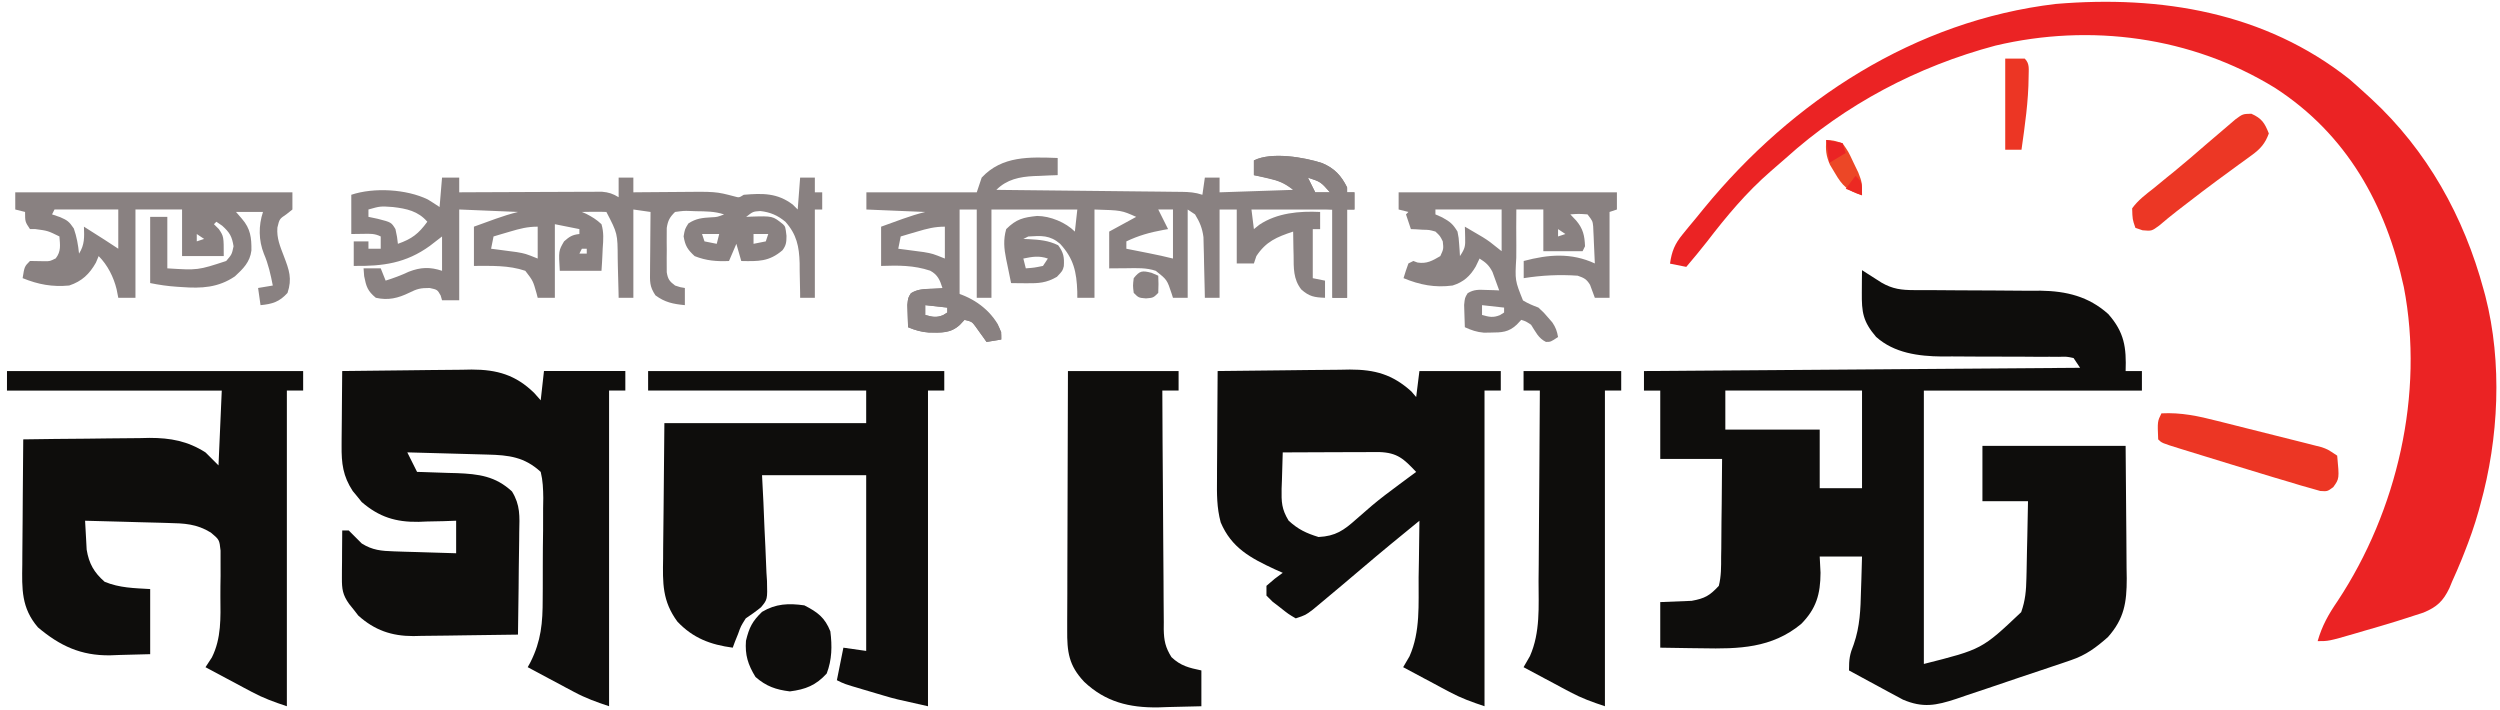 <?xml version="1.0" encoding="utf-8"?>
<!-- Generator: Adobe Illustrator 11.0, SVG Export Plug-In  -->
<!DOCTYPE svg PUBLIC "-//W3C//DTD SVG 1.0//EN"    "http://www.w3.org/TR/2001/REC-SVG-20010904/DTD/svg10.dtd">
<svg  xmlns="http://www.w3.org/2000/svg" xmlns:xlink="http://www.w3.org/1999/xlink" xmlns:a="http://ns.adobe.com/AdobeSVGViewerExtensions/3.0/"
	 width="345" height="98" viewBox="-0.965 -0.249 345 98" xml:space="preserve">
	<defs>
	</defs>
	<g>
		<path fill="#0E0D0C" d="M255.995,37.033c0.245,0.155,0.486,0.313,0.738,0.474c0.323,0.205,0.642,0.41,0.975,0.622
			c0.315,0.202,0.635,0.403,0.961,0.615c1.549,0.9,2.778,1.038,4.532,1.042c0.464,0,0.924,0.003,1.4,0.003
			c0.501,0,0.998,0,1.516,0.003c1.059,0.007,2.12,0.017,3.178,0.023c1.67,0.014,3.34,0.023,5.01,0.023
			c1.612,0.003,3.222,0.017,4.834,0.037c0.743-0.007,0.743-0.007,1.495-0.01c3.562,0.054,6.622,0.787,9.337,3.219
			c2.24,2.526,2.513,4.636,2.401,7.872c0.743,0,1.481,0,2.248,0c0,0.887,0,1.777,0,2.694c-9.931,0-19.862,0-30.092,0
			c0,12.447,0,24.898,0,37.725c8.022-2.026,8.022-2.026,13.432-7.146c0.574-1.626,0.686-2.973,0.722-4.697
			c0.011-0.457,0.011-0.457,0.023-0.924c0.024-0.964,0.041-1.932,0.055-2.896c0.017-0.659,0.029-1.317,0.047-1.976
			c0.037-1.606,0.066-3.212,0.094-4.817c-2.076,0-4.149,0-6.289,0c0-2.52,0-5.04,0-7.637c6.521,0,13.042,0,19.761,0
			c0.03,3.078,0.058,6.155,0.074,9.232c0.007,1.045,0.017,2.09,0.027,3.138c0.017,1.505,0.026,3.01,0.03,4.519
			c0.006,0.464,0.017,0.927,0.023,1.408c0,3.303-0.34,5.543-2.598,8.09c-1.639,1.441-3.007,2.473-5.086,3.178
			c-0.424,0.145-0.847,0.289-1.28,0.44c-0.453,0.151-0.907,0.302-1.377,0.46c-0.468,0.158-0.938,0.316-1.422,0.48
			c-0.991,0.333-1.985,0.666-2.979,0.995c-1.519,0.507-3.03,1.024-4.546,1.542c-0.968,0.323-1.932,0.645-2.899,0.968
			c-0.45,0.154-0.903,0.312-1.367,0.47c-2.769,0.907-4.575,1.27-7.33,0.097c-0.343-0.185-0.686-0.37-1.042-0.561
			c-0.376-0.201-0.753-0.403-1.139-0.611c-0.387-0.208-0.77-0.42-1.166-0.635c-0.393-0.215-0.789-0.427-1.196-0.645
			c-0.967-0.521-1.935-1.045-2.902-1.576c0-1.599,0.098-2.201,0.655-3.605c0.86-2.462,0.94-4.834,1.001-7.425
			c0.017-0.454,0.03-0.907,0.047-1.374c0.037-1.105,0.067-2.21,0.095-3.313c-1.926,0-3.854,0-5.84,0
			c0.037,0.739,0.074,1.481,0.114,2.244c-0.017,2.943-0.581,4.942-2.671,7.059c-4.055,3.35-8.613,3.46-13.666,3.356
			c-0.837-0.01-0.837-0.01-1.693-0.02c-1.361-0.017-2.725-0.04-4.089-0.064c0-2.076,0-4.152,0-6.289
			c1.448-0.057,2.893-0.118,4.341-0.175c1.82-0.333,2.482-0.712,3.742-2.069c0.336-1.333,0.322-2.637,0.319-4.008
			c0.007-0.387,0.014-0.773,0.021-1.169c0.017-1.233,0.023-2.462,0.026-3.695c0.01-0.833,0.021-1.67,0.033-2.506
			c0.03-2.046,0.041-4.092,0.051-6.138c-2.815,0-5.634,0-8.533,0c0-3.111,0-6.225,0-9.43c-0.742,0-1.481,0-2.248,0
			c0-0.89,0-1.781,0-2.694c29.79-0.222,29.79-0.222,60.185-0.45c-0.447-0.665-0.447-0.665-0.9-1.347
			c-0.944-0.202-0.944-0.202-2.05-0.165c-0.427-0.003-0.854-0.007-1.29-0.01c-0.464,0.003-0.927,0.007-1.404,0.007
			c-0.978-0.007-1.959-0.014-2.937-0.023c-1.545-0.003-3.091-0.007-4.633-0.003c-1.491-0.003-2.979-0.014-4.472-0.027
			c-0.457,0.003-0.91,0.006-1.381,0.01c-3.231-0.034-6.591-0.47-9.091-2.714c-1.804-2.117-1.988-3.38-1.962-6.111
			c0.003-0.578,0.007-1.152,0.01-1.744C255.984,37.933,255.988,37.49,255.995,37.033z M237.131,53.649c0,1.777,0,3.558,0,5.389
			c4.3,0,8.597,0,13.024,0c0,2.667,0,5.335,0,8.083c1.929,0,3.854,0,5.84,0c0-4.445,0-8.893,0-13.472
			C249.77,53.649,243.544,53.649,237.131,53.649z"/>
		<path fill="#EB2324" d="M323.25,10.673c0.797,0.689,1.583,1.394,2.359,2.106c0.218,0.202,0.439,0.4,0.665,0.608
			c7.696,7.109,12.783,16.264,15.501,26.339c0.08,0.292,0.161,0.585,0.242,0.887c2.368,9.212,1.844,19.647-0.689,28.755
			c-0.084,0.299-0.164,0.601-0.248,0.914c-0.558,1.989-1.236,3.904-1.999,5.822c-0.124,0.316-0.249,0.631-0.38,0.954
			c-0.403,0.995-0.833,1.969-1.276,2.946c-0.124,0.302-0.249,0.605-0.376,0.914c-0.871,1.807-1.721,2.597-3.578,3.37
			c-0.82,0.279-1.646,0.544-2.473,0.799c-0.447,0.141-0.894,0.282-1.354,0.43c-1.404,0.434-2.815,0.847-4.232,1.253
			c-0.723,0.212-0.723,0.212-1.462,0.43c-3.555,1.028-3.555,1.028-5.08,1.028c0.608-2.13,1.502-3.709,2.752-5.53
			c8.225-12.44,11.99-28.587,9.142-43.335c-2.466-11.369-7.878-21.091-17.81-27.505c-11.526-7.068-25.445-8.913-38.545-5.815
			c-10.754,2.869-20.682,8.09-28.952,15.548c-0.679,0.608-1.368,1.203-2.06,1.791c-3.366,2.923-6.095,6.198-8.806,9.729
			c-0.921,1.183-1.882,2.325-2.849,3.47c-0.739-0.148-1.482-0.295-2.245-0.45c0.242-1.71,0.652-2.708,1.741-4.042
			c0.426-0.524,0.426-0.524,0.863-1.058c0.325-0.393,0.651-0.783,0.987-1.186c0.366-0.447,0.729-0.894,1.102-1.354
			c12.232-14.9,29.102-25.886,48.55-28.197C297.261-0.92,311.589,1.441,323.25,10.673z"/>
		<path fill="#0E0D0C" d="M46.258,50.955c3.003-0.047,6.007-0.077,9.014-0.101c1.021-0.006,2.04-0.02,3.061-0.037
			c1.472-0.021,2.943-0.03,4.415-0.041c0.683-0.013,0.683-0.013,1.374-0.027c3.511,0,6.098,0.746,8.635,3.235
			c0.295,0.333,0.591,0.668,0.896,1.011c0.148-1.333,0.299-2.667,0.45-4.042c3.706,0,7.411,0,11.228,0c0,0.887,0,1.777,0,2.694
			c-0.738,0-1.481,0-2.244,0c0,14.375,0,28.751,0,43.564c-1.801-0.602-3.201-1.102-4.824-1.969c-0.376-0.202-0.752-0.4-1.143-0.605
			c-0.383-0.208-0.769-0.413-1.165-0.628c-0.592-0.313-0.592-0.313-1.196-0.635c-0.968-0.517-1.936-1.035-2.899-1.552
			c0.124-0.232,0.252-0.46,0.383-0.699c1.472-2.926,1.687-5.442,1.684-8.688c0.003-0.498,0.007-0.995,0.01-1.509
			c0.007-1.048,0.007-2.093,0.004-3.141c-0.004-1.603,0.017-3.205,0.04-4.808c0.003-1.021,0.003-2.039,0.003-3.061
			c0.007-0.477,0.014-0.958,0.023-1.451c-0.017-1.257-0.054-2.372-0.353-3.592c-2.228-2.056-4.401-2.318-7.317-2.389
			c-0.315-0.01-0.631-0.017-0.961-0.027c-1.011-0.03-2.022-0.057-3.033-0.084c-0.686-0.02-1.371-0.037-2.056-0.057
			c-1.683-0.05-3.363-0.094-5.046-0.138c0.447,0.887,0.891,1.777,1.348,2.694c0.258,0.007,0.514,0.014,0.776,0.021
			c1.172,0.034,2.348,0.077,3.521,0.121c0.403,0.01,0.803,0.021,1.216,0.03c2.993,0.121,5.315,0.414,7.59,2.533
			c1.155,1.881,1.048,3.417,0.997,5.584c-0.003,0.406-0.006,0.813-0.01,1.229c-0.007,1.29-0.03,2.58-0.054,3.87
			c-0.01,0.877-0.017,1.754-0.023,2.63c-0.021,2.147-0.051,4.291-0.087,6.437c-2.43,0.044-4.858,0.078-7.287,0.098
			c-0.827,0.01-1.65,0.023-2.477,0.037c-1.189,0.023-2.382,0.033-3.571,0.04c-0.366,0.01-0.729,0.02-1.105,0.027
			c-2.994,0.003-5.352-0.81-7.596-2.829c-0.205-0.266-0.406-0.527-0.618-0.796c-0.211-0.265-0.423-0.531-0.645-0.806
			c-0.894-1.256-1.008-2.04-0.998-3.564c0-0.38,0.003-0.763,0.003-1.156c0.003-0.4,0.007-0.8,0.014-1.213
			c0-0.403,0.003-0.803,0.003-1.22c0.007-0.998,0.013-1.992,0.023-2.99c0.295,0,0.591,0,0.897,0
			c0.598,0.598,1.199,1.199,1.797,1.797c1.475,0.924,2.701,1.031,4.428,1.085c0.752,0.023,0.752,0.023,1.519,0.051
			c0.521,0.013,1.038,0.026,1.575,0.043c0.793,0.027,0.793,0.027,1.6,0.05c1.3,0.044,2.6,0.081,3.904,0.118c0-1.481,0-2.963,0-4.492
			c-0.575,0.02-1.149,0.04-1.74,0.063c-0.77,0.017-1.536,0.034-2.301,0.047c-0.568,0.023-0.568,0.023-1.143,0.047
			c-3.151,0.05-5.449-0.665-7.852-2.738c-0.201-0.252-0.399-0.501-0.608-0.759c-0.208-0.249-0.413-0.501-0.628-0.756
			c-1.347-2.063-1.559-3.813-1.535-6.255c0-0.299,0-0.591,0.003-0.897c0.003-0.94,0.017-1.878,0.027-2.815
			c0.003-0.638,0.01-1.276,0.014-1.915C46.225,54.073,46.238,52.514,46.258,50.955z"/>
		<path fill="#898181" d="M144.996,21.553c0,0.779,0,1.562,0,2.367c-0.364,0.013-0.728,0.026-1.102,0.038
			c-0.485,0.023-0.972,0.045-1.458,0.068c-0.238,0.009-0.477,0.016-0.722,0.023c-1.976,0.101-3.731,0.454-5.18,1.901
			c0.509,0.005,0.509,0.005,1.032,0.014c3.213,0.033,6.426,0.066,9.64,0.104c1.649,0.018,3.301,0.036,4.955,0.053
			c1.593,0.016,3.184,0.034,4.776,0.053c0.612,0.005,1.219,0.013,1.826,0.018c0.851,0.007,1.702,0.018,2.555,0.031
			c0.251,0,0.504,0.002,0.767,0.005c1.047,0.015,1.877,0.068,2.88,0.403c0.111-0.783,0.223-1.565,0.339-2.37c0.67,0,1.341,0,2.031,0
			c0,0.67,0,1.339,0,2.031c3.351-0.112,6.702-0.223,10.154-0.34c-1.301-0.972-1.94-1.236-3.47-1.585
			c-0.364-0.086-0.729-0.169-1.105-0.257c-0.276-0.062-0.556-0.124-0.842-0.188c0-0.668,0-1.339,0-2.03
			c2.441-1.221,6.944-0.436,9.418,0.367c1.703,0.716,2.63,1.724,3.445,3.357c0,0.223,0,0.446,0,0.677c0.336,0,0.67,0,1.015,0
			c0,0.781,0,1.564,0,2.37c-0.335,0-0.668,0-1.015,0c0,4.021,0,8.042,0,12.184c-0.669,0-1.341,0-2.031,0c0-4.02,0-8.042,0-12.184
			c-3.686,0-7.371,0-11.168,0c0.11,0.893,0.222,1.787,0.336,2.707c0.377-0.304,0.377-0.304,0.762-0.612
			c2.451-1.629,5.515-1.899,8.379-1.755c0,0.779,0,1.563,0,2.367c-0.337,0-0.672,0-1.016,0c0,2.236,0,4.469,0,6.771
			c0.558,0.112,1.116,0.223,1.691,0.339c0,0.78,0,1.562,0,2.367c-1.456-0.055-2.177-0.167-3.278-1.152
			c-1.119-1.433-1.046-2.972-1.059-4.726c-0.008-0.314-0.016-0.628-0.025-0.953c-0.021-0.77-0.032-1.538-0.037-2.306
			c-2.262,0.747-3.747,1.367-5.077,3.385c-0.112,0.333-0.223,0.67-0.34,1.015c-0.778,0-1.563,0-2.366,0c0-2.459,0-4.915,0-7.447
			c-0.783,0-1.566,0-2.371,0c0,4.021,0,8.042,0,12.184c-0.671,0-1.342,0-2.031,0c-0.004-0.276-0.01-0.552-0.015-0.835
			c-0.024-1.258-0.059-2.517-0.091-3.775c-0.008-0.436-0.016-0.872-0.023-1.319c-0.013-0.42-0.023-0.84-0.035-1.276
			c-0.011-0.386-0.02-0.773-0.028-1.17c-0.163-1.243-0.509-2.065-1.161-3.132c-0.334-0.222-0.672-0.445-1.015-0.675
			c0,4.021,0,8.042,0,12.184c-0.672,0-1.341,0-2.031,0c-0.059-0.182-0.117-0.368-0.176-0.555c-0.639-1.935-0.639-1.935-2.194-3.167
			c-1.299-0.445-2.621-0.377-3.978-0.359c-1.214,0.01-1.214,0.01-2.454,0.02c0-1.674,0-3.35,0-5.076
			c1.229-0.672,2.459-1.34,3.725-2.031c-2.021-0.904-2.021-0.904-5.755-1.015c0,4.021,0,8.042,0,12.184c-0.782,0-1.566,0-2.37,0
			c0-0.423,0-0.423-0.004-0.853c-0.092-2.732-0.495-4.555-2.362-6.593c-1.409-1.22-2.614-1.132-4.402-1.016
			c-0.337,0.17-0.337,0.17-0.679,0.34c0.375,0.012,0.375,0.012,0.755,0.028c1.498,0.086,2.691,0.174,4.05,0.84
			c0.751,1.01,0.856,1.646,0.781,2.889c-0.17,0.643-0.17,0.643-0.952,1.468c-1.457,0.848-2.525,0.904-4.188,0.889
			c-0.601-0.005-0.601-0.005-1.209-0.01c-0.308-0.003-0.613-0.007-0.928-0.013c-0.18-0.858-0.356-1.719-0.528-2.58
			c-0.077-0.362-0.077-0.362-0.154-0.732c-0.292-1.468-0.408-2.661,0.007-4.135c1.393-1.393,2.376-1.624,4.272-1.818
			c1.789,0.01,3.927,0.878,5.205,2.158c0.11-1.006,0.223-2.011,0.337-3.046c-3.91,0-7.818,0-11.849,0c0,4.021,0,8.042,0,12.184
			c-0.667,0-1.339,0-2.029,0c0-4.02,0-8.042,0-12.184c-0.779,0-1.563,0-2.367,0c0,3.909,0,7.819,0,11.847
			c0.557,0.223,1.115,0.446,1.691,0.676c1.927,1.16,3.135,2.35,4.062,4.4c0,0.335,0,0.672,0,1.016
			c-1.005,0.167-1.005,0.167-2.031,0.339c-0.134-0.192-0.269-0.384-0.408-0.582c-0.18-0.248-0.359-0.497-0.544-0.752
			c-0.267-0.37-0.267-0.37-0.535-0.75c-0.53-0.717-0.53-0.717-1.56-0.961c-0.202,0.215-0.405,0.433-0.61,0.655
			c-1.306,1.225-2.597,1.104-4.291,1.091c-1.04-0.068-1.925-0.329-2.883-0.732c-0.029-0.656-0.047-1.312-0.064-1.967
			c-0.01-0.367-0.022-0.732-0.036-1.106c0.101-0.99,0.101-0.99,0.492-1.613c0.853-0.535,1.548-0.565,2.549-0.625
			c0.335-0.02,0.671-0.043,1.018-0.066c0.388-0.021,0.388-0.021,0.782-0.038c-0.343-1.097-0.654-1.838-1.696-2.393
			c-2.266-0.752-4.397-0.738-6.768-0.653c0-1.789,0-3.576,0-5.416c0.755-0.274,1.507-0.545,2.285-0.826
			c0.233-0.086,0.47-0.17,0.712-0.258c1.028-0.37,2.031-0.681,3.096-0.947c-2.682-0.114-5.36-0.226-8.123-0.339
			c0-0.783,0-1.565,0-2.37c5.027,0,10.052,0,15.23,0c0.226-0.671,0.448-1.341,0.679-2.031
			C137.32,21.231,141.135,21.414,144.996,21.553z M179.521,24.26c0.337,0.67,0.671,1.339,1.016,2.031c0.67,0,1.342,0,2.032,0
			C181.291,24.842,181.291,24.842,179.521,24.26z M158.875,28.661c0.444,0.893,0.893,1.787,1.354,2.707
			c-0.219,0.038-0.436,0.076-0.657,0.114c-1.834,0.334-3.416,0.774-5.099,1.58c0,0.334,0,0.668,0,1.016
			c0.35,0.067,0.701,0.139,1.063,0.209c0.464,0.091,0.928,0.185,1.39,0.276c0.231,0.045,0.461,0.091,0.699,0.139
			c1.103,0.218,2.19,0.456,3.28,0.729c0-2.236,0-4.469,0-6.771C160.233,28.661,159.565,28.661,158.875,28.661z M125.619,31.707
			c-0.428,0.126-0.856,0.25-1.297,0.379c-0.326,0.098-0.652,0.197-0.99,0.296c-0.111,0.559-0.223,1.12-0.337,1.695
			c0.321,0.04,0.644,0.08,0.977,0.124c0.425,0.055,0.851,0.113,1.288,0.172c0.419,0.053,0.837,0.109,1.271,0.167
			c1.202,0.212,1.202,0.212,2.896,0.891c0-1.454,0-2.904,0-4.4C128.004,31.031,126.976,31.304,125.619,31.707z M140.256,35.431
			c0.112,0.446,0.226,0.892,0.34,1.352c1.162-0.088,1.162-0.088,2.37-0.336c0.222-0.337,0.445-0.672,0.675-1.016
			C142.431,35.01,141.497,35.175,140.256,35.431z M126.718,41.86c0,0.448,0,0.894,0,1.354c0.988,0.273,1.51,0.413,2.476,0.02
			c0.188-0.115,0.375-0.235,0.57-0.356c0-0.225,0-0.448,0-0.679C128.758,42.087,127.753,41.977,126.718,41.86z"/>
		<path fill="#0E0D0C" d="M0,50.955c13.485,0,26.974,0,40.87,0c0,0.887,0,1.777,0,2.694c-0.743,0-1.485,0-2.248,0
			c0,14.375,0,28.751,0,43.564c-1.801-0.602-3.198-1.102-4.825-1.969c-0.376-0.202-0.752-0.4-1.139-0.605
			c-0.386-0.208-0.77-0.413-1.166-0.628c-0.591-0.313-0.591-0.313-1.196-0.635c-0.968-0.517-1.935-1.035-2.903-1.552
			c0.292-0.447,0.584-0.894,0.884-1.354c1.32-2.651,1.199-5.466,1.172-8.362c-0.007-0.958,0.01-1.912,0.027-2.869
			c0-0.611,0-1.223-0.003-1.837c0-0.551,0-1.102,0-1.67c-0.161-1.499-0.161-1.499-1.34-2.486c-1.958-1.209-3.672-1.273-5.91-1.324
			c-0.49-0.017-0.49-0.017-0.991-0.03c-1.041-0.03-2.086-0.057-3.127-0.081c-0.709-0.021-1.418-0.041-2.124-0.061
			c-1.737-0.047-3.47-0.094-5.204-0.138c0.04,0.853,0.087,1.703,0.141,2.553c0.027,0.474,0.05,0.951,0.077,1.438
			c0.315,1.921,1.015,3.151,2.476,4.431c2.063,0.857,4.062,0.874,6.289,1.008c0,2.967,0,5.93,0,8.984
			c-1.401,0.037-2.799,0.074-4.24,0.111c-0.434,0.017-0.864,0.033-1.311,0.05c-4.004,0.05-6.914-1.304-9.941-3.864
			c-2.301-2.681-2.207-5.301-2.157-8.658c0-0.497,0.003-0.991,0.007-1.501c0.006-1.572,0.023-3.148,0.04-4.72
			c0.007-1.068,0.014-2.14,0.02-3.208c0.014-2.617,0.037-5.234,0.064-7.852c2.933-0.047,5.863-0.077,8.795-0.097
			c0.998-0.01,1.992-0.023,2.99-0.037c1.438-0.023,2.873-0.034,4.31-0.04c0.44-0.01,0.884-0.021,1.337-0.03
			c2.889,0,5.248,0.43,7.717,2.002c0.595,0.591,1.186,1.186,1.797,1.794c0.148-3.406,0.296-6.816,0.45-10.327
			c-9.783,0-19.566,0-29.642,0C0,52.759,0,51.869,0,50.955z"/>
		<path fill="#0E0D0C" d="M167.069,50.955c3.067-0.047,6.138-0.077,9.205-0.101c1.042-0.006,2.087-0.02,3.128-0.037
			c1.505-0.021,3.007-0.03,4.509-0.041c0.464-0.007,0.927-0.017,1.404-0.027c3.464,0,5.879,0.672,8.477,3.01
			c0.222,0.259,0.446,0.521,0.675,0.786c0.148-1.186,0.296-2.372,0.447-3.591c3.705,0,7.411,0,11.228,0c0,0.887,0,1.777,0,2.694
			c-0.739,0-1.481,0-2.244,0c0,14.375,0,28.751,0,43.564c-1.801-0.602-3.198-1.102-4.824-1.969c-0.377-0.202-0.753-0.4-1.139-0.605
			c-0.387-0.208-0.77-0.413-1.166-0.628c-0.595-0.313-0.595-0.313-1.196-0.635c-0.971-0.517-1.936-1.035-2.902-1.552
			c0.289-0.498,0.577-0.991,0.877-1.502c1.519-3.417,1.226-7.207,1.256-10.878c0.014-0.759,0.027-1.522,0.041-2.281
			c0.033-1.851,0.054-3.699,0.07-5.55c-2.638,2.15-5.269,4.304-7.858,6.511c-1.885,1.599-3.77,3.195-5.671,4.774
			c-0.585,0.487-0.585,0.487-1.183,0.984c-1.005,0.756-1.005,0.756-2.355,1.206c-1.015-0.598-1.015-0.598-2.103-1.461
			c-0.363-0.279-0.726-0.561-1.103-0.85c-0.275-0.276-0.551-0.551-0.836-0.833c0-0.447,0-0.89,0-1.347
			c1.125-0.984,1.125-0.984,2.247-1.797c-0.359-0.158-0.715-0.316-1.085-0.48c-3.366-1.565-5.986-2.963-7.475-6.477
			c-0.552-2.053-0.534-3.948-0.511-6.064c0-0.423,0.003-0.85,0.003-1.287c0.007-1.351,0.017-2.701,0.027-4.048
			c0.007-0.92,0.01-1.837,0.013-2.755C167.036,55.443,167.053,53.199,167.069,50.955z M176.053,62.183
			c-0.05,1.3-0.084,2.601-0.114,3.901c-0.013,0.366-0.03,0.732-0.043,1.112c-0.03,1.824-0.004,2.809,0.967,4.401
			c1.297,1.203,2.442,1.74,4.129,2.261c2.358-0.121,3.484-0.917,5.222-2.469c0.467-0.407,0.934-0.813,1.4-1.216
			c0.238-0.208,0.478-0.413,0.723-0.628c1.22-1.028,2.492-1.979,3.772-2.926c0.676-0.504,0.676-0.504,1.367-1.014
			c0.326-0.239,0.655-0.48,0.991-0.726c-1.703-1.794-2.57-2.661-5.106-2.745c-0.621,0-1.239,0-1.861,0.007c-0.49,0-0.49,0-0.991,0
			c-1.045,0.003-2.086,0.01-3.131,0.013c-0.705,0.003-1.414,0.007-2.123,0.007C179.521,62.166,177.786,62.173,176.053,62.183z"/>
		<path fill="#0E0D0C" d="M88.475,50.955c13.486,0,26.975,0,40.87,0c0,0.887,0,1.777,0,2.694c-0.742,0-1.481,0-2.248,0
			c0,14.375,0,28.751,0,43.564c-4.552-1.011-4.552-1.011-6.074-1.461c-0.325-0.098-0.654-0.191-0.991-0.292
			c-0.325-0.097-0.651-0.195-0.99-0.295c-0.336-0.101-0.676-0.198-1.025-0.302c-2.473-0.732-2.473-0.732-3.493-1.243
			c0.299-1.482,0.594-2.963,0.899-4.489c1.039,0.148,2.073,0.296,3.146,0.447c0-8.003,0-16.005,0-24.25c-4.744,0-9.488,0-14.373,0
			c0.064,1.236,0.128,2.476,0.191,3.75c0.054,1.203,0.102,2.405,0.148,3.608c0.033,0.836,0.073,1.669,0.121,2.503
			c0.063,1.203,0.11,2.402,0.15,3.601c0.027,0.373,0.051,0.746,0.074,1.125c0.067,2.56,0.067,2.56-0.826,3.639
			c-0.672,0.551-1.388,1.045-2.106,1.535c-0.676,1.065-0.676,1.065-1.065,2.16c-0.215,0.531-0.215,0.531-0.434,1.075
			c-0.097,0.266-0.194,0.531-0.295,0.806c-3.071-0.413-5.473-1.31-7.637-3.595c-2.093-2.845-2.036-5.298-1.972-8.755
			c0.003-0.474,0.003-0.947,0.006-1.435c0.007-1.76,0.034-3.518,0.058-5.278c0.037-3.934,0.074-7.872,0.11-11.927
			c9.189,0,18.381,0,27.849,0c0-1.485,0-2.966,0-4.492c-9.932,0-19.862,0-30.093,0C88.475,52.759,88.475,51.869,88.475,50.955z"/>
		<path fill="#898181" d="M60.037,24.26c0.782,0,1.563,0,2.37,0c0,0.67,0,1.339,0,2.031c0.256,0,0.511-0.003,0.774-0.006
			c2.41-0.012,4.82-0.022,7.231-0.029c1.238-0.003,2.477-0.008,3.718-0.016c1.193-0.008,2.392-0.013,3.587-0.013
			c0.679-0.002,1.354-0.007,2.033-0.012c0.413,0,0.828,0,1.255,0c0.543-0.002,0.543-0.002,1.101-0.006
			c0.942,0.082,1.499,0.271,2.301,0.757c0-0.891,0-1.785,0-2.706c0.671,0,1.341,0,2.031,0c0,0.67,0,1.339,0,2.031
			c0.321-0.003,0.642-0.008,0.972-0.01c1.205-0.014,2.407-0.021,3.613-0.028c0.52-0.002,1.038-0.008,1.557-0.012
			c5.237-0.059,5.237-0.059,7.81,0.615c0.636,0.182,0.636,0.182,1.281-0.225c2.617-0.223,4.633-0.261,6.769,1.354
			c0.336,0.334,0.336,0.334,0.679,0.676c0.111-1.454,0.222-2.904,0.336-4.4c0.673,0,1.342,0,2.03,0c0,0.67,0,1.339,0,2.031
			c0.338,0,0.673,0,1.016,0c0,0.781,0,1.564,0,2.37c-0.334,0-0.668,0-1.016,0c0,4.021,0,8.042,0,12.184c-0.668,0-1.339,0-2.03,0
			c0-0.22-0.003-0.443-0.003-0.67c-0.012-1.018-0.034-2.034-0.061-3.052c0-0.349-0.002-0.696-0.005-1.055
			c-0.065-2.297-0.405-3.965-1.963-5.715c-1.073-0.884-2.07-1.319-3.468-1.481c-1.002,0.068-1.002,0.068-1.948,0.806
			c0.226-0.013,0.451-0.023,0.682-0.035c2.979-0.091,2.979-0.091,4.399,1.05c0.335,0.34,0.335,0.34,0.485,1.608
			c-0.008,0.856-0.038,1.292-0.554,1.982c-1.861,1.598-3.358,1.527-5.688,1.486c-0.334-1.172-0.334-1.172-0.677-2.37
			c-0.335,0.783-0.671,1.565-1.015,2.37c-1.724,0.071-3.132-0.038-4.739-0.675c-0.978-0.902-1.31-1.418-1.524-2.73
			c0.169-0.995,0.169-0.995,0.657-1.778c1.079-0.711,1.922-0.774,3.196-0.85c0.779-0.036,0.779-0.036,1.731-0.398
			c-1.299-0.433-2.537-0.425-3.892-0.443c-0.392-0.015-0.392-0.015-0.792-0.03C93.42,28.837,93.42,28.837,92.194,29
			c-0.736,0.721-0.991,1.187-1.147,2.205c-0.004,0.311-0.004,0.625-0.005,0.947c0,0.341-0.003,0.684-0.003,1.038
			c0.003,0.355,0.008,0.709,0.01,1.077c-0.006,0.533-0.006,0.533-0.01,1.081c0,0.341,0.003,0.684,0.003,1.036
			c0.001,0.468,0.001,0.468,0.005,0.946c0.155,0.953,0.385,1.249,1.147,1.824c0.711,0.241,0.711,0.241,1.352,0.339
			c0,0.782,0,1.562,0,2.367c-1.607-0.156-2.753-0.38-4.062-1.353c-0.841-1.261-0.754-1.906-0.743-3.411c0-0.23,0-0.463,0.003-0.701
			c0.003-0.739,0.014-1.476,0.021-2.213c0.003-0.501,0.008-1.002,0.011-1.503c0.009-1.226,0.018-2.455,0.032-3.679
			c-0.781-0.114-1.564-0.226-2.369-0.339c0,4.021,0,8.042,0,12.184c-0.671,0-1.339,0-2.031,0c-0.005-0.25-0.009-0.503-0.015-0.765
			c-0.024-1.155-0.058-2.31-0.091-3.466c-0.007-0.395-0.016-0.792-0.022-1.203c-0.019-3.444-0.019-3.444-1.564-6.411
			c-0.57-0.025-1.143-0.031-1.712-0.023c-0.313,0.002-0.624,0.007-0.944,0.01c-0.242,0.002-0.479,0.007-0.728,0.013
			c0.288,0.124,0.288,0.124,0.585,0.252c0.818,0.416,1.456,0.806,2.122,1.438c0.336,1.121,0.258,2.162,0.17,3.322
			c-0.013,0.298-0.026,0.597-0.04,0.906c-0.028,0.734-0.078,1.468-0.13,2.203c-1.9,0-3.799,0-5.753,0
			c-0.167-2.762-0.167-2.762,0.59-4.061c0.747-0.663,1.14-0.912,2.116-1.016c0-0.225,0-0.448,0-0.678
			c-1.676-0.334-1.676-0.334-3.386-0.676c0,3.35,0,6.703,0,10.153c-0.782,0-1.561,0-2.369,0c-0.053-0.208-0.105-0.415-0.161-0.63
			c-0.484-1.711-0.484-1.711-1.55-3.092c-2.304-0.785-4.675-0.675-7.088-0.675c0-1.789,0-3.576,0-5.416
			c0.751-0.274,1.506-0.545,2.283-0.826c0.235-0.086,0.473-0.17,0.712-0.258c1.031-0.37,2.034-0.681,3.097-0.947
			c-2.682-0.114-5.362-0.226-8.122-0.339c0,4.132,0,8.264,0,12.523c-0.783,0-1.565,0-2.37,0c-0.063-0.215-0.126-0.434-0.191-0.656
			c-0.454-0.803-0.454-0.803-1.523-1.035c-1.292,0-1.708,0.111-2.813,0.656c-1.542,0.752-2.912,1.086-4.613,0.696
			c-1.132-0.934-1.324-1.54-1.608-2.982c-0.028-0.354-0.056-0.711-0.083-1.079c0.782,0,1.564,0,2.37,0
			c0.223,0.559,0.445,1.116,0.676,1.694c1.108-0.352,2.142-0.729,3.195-1.228c1.635-0.633,2.927-0.681,4.59-0.127
			c0-1.564,0-3.127,0-4.74c-0.552,0.428-1.104,0.853-1.671,1.292c-3.304,2.4-6.497,2.833-10.516,2.773c0-1.12,0-2.237,0-3.386
			c0.671,0,1.342,0,2.03,0c0,0.334,0,0.668,0,1.016c0.56,0,1.119,0,1.694,0c0-0.561,0-1.118,0-1.695
			c-0.856-0.425-1.461-0.373-2.414-0.359c-0.814,0.01-0.814,0.01-1.648,0.022c0-1.788,0-3.575,0-5.416
			c3.122-1.043,7.632-0.78,10.568,0.653c0.547,0.33,1.085,0.684,1.616,1.039C59.809,26.982,59.92,25.64,60.037,24.26z
			 M49.881,28.661c0,0.334,0,0.671,0,1.015c0.642,0.137,0.642,0.137,1.292,0.273c1.861,0.479,1.861,0.479,2.434,1.418
			c0.232,1.081,0.232,1.081,0.339,2.031c1.947-0.686,2.838-1.38,4.061-3.046c-1.273-1.474-2.86-1.808-4.74-2.03
			C51.524,28.197,51.524,28.197,49.881,28.661z M69.428,31.707c-0.426,0.126-0.853,0.25-1.293,0.379
			c-0.327,0.098-0.654,0.197-0.991,0.296c-0.11,0.559-0.223,1.12-0.338,1.695c0.323,0.04,0.645,0.08,0.977,0.124
			c0.426,0.055,0.852,0.113,1.289,0.172c0.418,0.053,0.839,0.109,1.271,0.167c1.202,0.212,1.202,0.212,2.894,0.891
			c0-1.454,0-2.904,0-4.4C71.816,31.031,70.787,31.304,69.428,31.707z M95.916,32.045c0.111,0.334,0.222,0.669,0.339,1.016
			c0.557,0.111,1.116,0.223,1.69,0.337c0.113-0.446,0.224-0.891,0.341-1.353C97.504,32.045,96.72,32.045,95.916,32.045z
			 M103.023,32.045c0,0.446,0,0.894,0,1.353c0.56-0.111,1.119-0.223,1.692-0.337c0.112-0.337,0.224-0.671,0.339-1.016
			C104.386,32.045,103.714,32.045,103.023,32.045z M79.331,34.077c-0.111,0.222-0.225,0.445-0.34,0.675c0.335,0,0.671,0,1.016,0
			c0-0.223,0-0.446,0-0.675C79.784,34.077,79.561,34.077,79.331,34.077z"/>
		<path fill="#0E0D0C" d="M146.411,50.955c5.04,0,10.079,0,15.27,0c0,0.887,0,1.777,0,2.694c-0.742,0-1.481,0-2.244,0
			c0.017,4.586,0.04,9.175,0.081,13.761c0.017,2.13,0.033,4.26,0.04,6.39c0.007,2.056,0.02,4.112,0.044,6.168
			c0.006,0.783,0.01,1.569,0.01,2.352c0,1.099,0.014,2.197,0.026,3.296c0,0.326-0.003,0.648-0.007,0.981
			c0.034,1.576,0.226,2.486,1.063,3.836c1.272,1.213,2.432,1.479,4.132,1.838c0,1.633,0,3.262,0,4.942
			c-1.556,0.047-3.107,0.084-4.66,0.111c-0.433,0.017-0.866,0.03-1.313,0.047c-3.971,0.054-7.26-0.749-10.196-3.527
			c-2.14-2.261-2.375-4.132-2.348-7.2c0-0.386,0-0.773,0-1.169c0-1.273,0.01-2.547,0.017-3.82c0-0.883,0.003-1.767,0.003-2.65
			c0.004-2.325,0.014-4.65,0.021-6.971c0.01-2.372,0.014-4.747,0.02-7.119C146.378,60.261,146.392,55.608,146.411,50.955z"/>
		<path fill="#898181" d="M1.14,26.291c12.622,0,25.244,0,38.248,0c0,0.781,0,1.564,0,2.37c-0.271,0.215-0.544,0.433-0.825,0.655
			c-0.964,0.649-0.964,0.649-1.248,1.841c-0.114,1.451,0.374,2.59,0.889,3.936c0.736,1.921,1.167,3.101,0.509,5.076
			c-1.111,1.237-2.089,1.539-3.725,1.694c-0.167-1.175-0.167-1.175-0.337-2.37c0.668-0.112,1.339-0.223,2.03-0.339
			c-0.298-1.517-0.612-2.955-1.228-4.38c-0.737-1.854-0.754-3.889-0.126-5.773c-1.228,0-2.456,0-3.722,0
			c0.271,0.314,0.544,0.628,0.823,0.952c1.182,1.362,1.324,2.61,1.302,4.368c-0.195,1.591-1.139,2.519-2.274,3.565
			c-2.293,1.564-4.611,1.684-7.32,1.481c-0.235-0.015-0.469-0.03-0.711-0.045c-1.261-0.086-2.423-0.256-3.667-0.507
			c0-3.016,0-6.031,0-9.138c0.783,0,1.562,0,2.367,0c0,2.345,0,4.692,0,7.107c4.219,0.264,4.219,0.264,8.125-1.016
			c0.78-0.909,0.78-0.909,1.015-2.031c-0.22-1.373-0.531-1.899-1.564-2.833c-0.266-0.182-0.532-0.365-0.805-0.552
			c-0.111,0.112-0.223,0.226-0.339,0.339c0.336,0.334,0.336,0.334,0.679,0.676c0.676,1.015,0.676,1.015,0.676,3.725
			c-1.899,0-3.798,0-5.753,0c0-2.122,0-4.244,0-6.432c-2.124,0-4.246,0-6.431,0c0,4.021,0,8.042,0,12.184c-0.782,0-1.564,0-2.37,0
			c-0.117-0.584-0.117-0.584-0.233-1.183c-0.413-1.679-1.241-3.334-2.476-4.569c-0.124,0.298-0.251,0.6-0.38,0.908
			c-0.891,1.573-1.927,2.568-3.682,3.153c-2.336,0.22-4.264-0.137-6.431-1.016c0.255-1.608,0.255-1.608,1.015-2.37
			c0.681,0.013,1.359,0.023,2.04,0.035c0.72,0,0.72,0,1.515-0.394c0.76-0.98,0.598-1.826,0.509-3.026
			c-1.598-0.785-1.598-0.785-3.322-1.015c-0.246,0-0.489,0-0.742,0C2.495,30.352,2.495,30.352,2.495,29
			c-0.446-0.114-0.894-0.226-1.354-0.339C1.14,27.878,1.14,27.095,1.14,26.291z M6.556,28.661c-0.111,0.223-0.223,0.445-0.339,0.675
			c0.372,0.127,0.742,0.254,1.121,0.382c1.003,0.434,1.239,0.618,1.884,1.565c0.402,1.163,0.597,2.246,0.719,3.469
			c0.787-1.23,0.731-2.292,0.676-3.722c0.6,0.379,1.2,0.759,1.797,1.142c0.501,0.318,0.501,0.318,1.013,0.642
			c0.648,0.413,1.289,0.836,1.93,1.262c0-1.788,0-3.576,0-5.417C12.453,28.661,9.549,28.661,6.556,28.661z M26.189,32.045
			c0,0.334,0,0.669,0,1.016c0.334-0.111,0.669-0.223,1.016-0.339C26.868,32.5,26.534,32.276,26.189,32.045z"/>
		<path fill="#898181" d="M192.047,26.291c9.939,0,19.881,0,30.122,0c0,0.781,0,1.564,0,2.37c-0.334,0.111-0.668,0.223-1.016,0.339
			c0,3.909,0,7.818,0,11.844c-0.667,0-1.339,0-2.03,0c-0.22-0.595-0.44-1.189-0.66-1.783c-0.479-0.79-0.833-0.964-1.709-1.263
			c-2.487-0.18-4.985-0.054-7.447,0.339c0-0.783,0-1.564,0-2.37c3.416-0.909,6.554-1.167,9.816,0.34
			c-0.038-0.94-0.081-1.876-0.127-2.813c-0.01-0.266-0.021-0.532-0.032-0.808c-0.013-0.255-0.025-0.512-0.039-0.775
			c-0.009-0.238-0.021-0.474-0.031-0.717c-0.081-0.751-0.081-0.751-0.786-1.659c-1.213-0.083-1.213-0.083-2.369,0
			c0.273,0.287,0.544,0.573,0.825,0.869c0.939,1.12,1.149,2.062,1.204,3.532c-0.11,0.223-0.222,0.448-0.335,0.679
			c-1.789,0-3.576,0-5.417,0c0-1.899,0-3.798,0-5.755c-1.227,0-2.458,0-3.726,0c-0.018,1.656-0.018,3.312-0.002,4.968
			c0.002,0.564,0,1.126-0.007,1.688c-0.181,3.134-0.181,3.134,0.927,5.896c0.696,0.421,1.37,0.704,2.13,0.985
			c0.771,0.712,0.771,0.712,1.334,1.375c0.189,0.22,0.381,0.44,0.581,0.668c0.467,0.683,0.652,1.208,0.794,2.018
			c-1.016,0.678-1.016,0.678-1.671,0.678c-1.05-0.509-1.427-1.41-2.055-2.37c-0.708-0.471-0.708-0.471-1.353-0.675
			c-0.201,0.215-0.404,0.433-0.614,0.655c-1.129,1.063-2.081,1.089-3.575,1.099c-0.315,0.005-0.633,0.01-0.959,0.016
			c-0.997-0.084-1.73-0.34-2.636-0.755c-0.028-0.656-0.049-1.312-0.064-1.967c-0.012-0.367-0.021-0.732-0.034-1.106
			c0.099-0.99,0.099-0.99,0.489-1.623c0.874-0.535,1.532-0.481,2.549-0.446c0.336,0.011,0.673,0.02,1.02,0.028
			c0.257,0.013,0.515,0.025,0.781,0.035c-0.193-0.544-0.393-1.086-0.594-1.628c-0.111-0.301-0.221-0.605-0.333-0.917
			c-0.472-0.922-0.918-1.306-1.784-1.853c-0.175,0.361-0.349,0.724-0.527,1.099c-0.784,1.342-1.7,2.16-3.194,2.624
			c-2.433,0.324-4.521-0.083-6.77-1.016c0.202-0.684,0.43-1.362,0.675-2.03c0.226-0.112,0.448-0.223,0.679-0.34
			c0.281,0.106,0.281,0.106,0.569,0.213c1.287,0.208,2.057-0.249,3.153-0.888c0.451-0.98,0.451-0.98,0.339-2.031
			c-0.375-0.757-0.375-0.757-1.014-1.354c-0.847-0.236-0.847-0.236-1.759-0.253c-0.304-0.021-0.61-0.039-0.924-0.059
			c-0.232-0.01-0.464-0.018-0.703-0.028c-0.223-0.669-0.446-1.339-0.677-2.031c0.111-0.11,0.222-0.222,0.336-0.336
			c-0.445-0.114-0.893-0.226-1.351-0.339C192.047,27.878,192.047,27.095,192.047,26.291z M197.124,28.661c0,0.223,0,0.445,0,0.675
			c0.313,0.14,0.627,0.281,0.951,0.423c1.085,0.598,1.464,0.912,2.093,1.948c0.173,0.873,0.173,0.873,0.233,1.777
			c0.032,0.453,0.032,0.453,0.068,0.914c0.011,0.231,0.022,0.458,0.039,0.694c0.721-1.084,0.753-1.36,0.718-2.603
			c-0.01-0.411-0.01-0.411-0.02-0.829c-0.008-0.207-0.017-0.418-0.022-0.63c0.528,0.308,1.059,0.617,1.587,0.929
			c0.295,0.172,0.588,0.348,0.891,0.524c0.907,0.577,0.907,0.577,2.598,1.932c0-1.899,0-3.798,0-5.755
			C203.245,28.661,200.23,28.661,197.124,28.661z M214.047,31.367c0,0.337,0,0.67,0,1.015c0.334-0.111,0.672-0.222,1.015-0.337
			C214.728,31.822,214.392,31.598,214.047,31.367z M203.554,41.862c0,0.446,0,0.892,0,1.352c0.984,0.276,1.509,0.413,2.475,0.023
			c0.189-0.119,0.377-0.238,0.571-0.359c0-0.225,0-0.448,0-0.679C205.595,42.087,204.59,41.977,203.554,41.862z"/>
		<path fill="#0E0D0C" d="M209.286,50.955c4.448,0,8.893,0,13.476,0c0,0.887,0,1.777,0,2.694c-0.742,0-1.485,0-2.248,0
			c0,14.375,0,28.751,0,43.564c-1.801-0.602-3.198-1.102-4.824-1.969c-0.376-0.202-0.752-0.4-1.139-0.605
			c-0.387-0.208-0.77-0.413-1.166-0.628c-0.591-0.313-0.591-0.313-1.196-0.635c-0.967-0.517-1.935-1.035-2.902-1.552
			c0.292-0.507,0.581-1.011,0.88-1.532c1.452-3.286,1.189-6.847,1.189-10.371c0.007-0.759,0.017-1.519,0.023-2.281
			c0.021-1.985,0.03-3.971,0.037-5.96c0.007-2.032,0.027-4.065,0.044-6.094c0.033-3.981,0.057-7.959,0.074-11.937
			c-0.743,0-1.485,0-2.248,0C209.286,52.759,209.286,51.869,209.286,50.955z"/>
		<path fill="#898181" d="M181.491,22.257c1.703,0.716,2.63,1.724,3.445,3.357c0,0.223,0,0.446,0,0.677c0.336,0,0.67,0,1.015,0
			c0,0.781,0,1.564,0,2.37c-0.335,0-0.668,0-1.015,0c0,4.021,0,8.042,0,12.184c-0.669,0-1.341,0-2.031,0c0-4.02,0-8.042,0-12.184
			c-1.452-0.111-2.904-0.223-4.4-0.339c-0.224-0.668-0.445-1.339-0.677-2.03c-1.459-1.7-3.658-1.928-5.755-2.371
			c0-0.668,0-1.339,0-2.03C174.517,20.669,179.018,21.454,181.491,22.257z M179.521,24.26c0.337,0.67,0.671,1.339,1.016,2.031
			c0.67,0,1.342,0,2.032,0C181.291,24.842,181.291,24.842,179.521,24.26z"/>
		<path fill="#EC3624" d="M297.314,56.794c2.728-0.141,5.09,0.373,7.724,1.048c0.434,0.107,0.863,0.215,1.307,0.326
			c0.907,0.225,1.814,0.454,2.718,0.686c1.388,0.353,2.779,0.699,4.166,1.045c0.884,0.222,1.764,0.443,2.647,0.665
			c0.413,0.104,0.83,0.208,1.257,0.316c0.578,0.147,0.578,0.147,1.169,0.299c0.339,0.084,0.675,0.171,1.024,0.259
			c0.891,0.295,0.891,0.295,2.241,1.192c0.299,3.178,0.299,3.178-0.548,4.351c-0.803,0.591-0.803,0.591-1.794,0.524
			c-0.403-0.114-0.807-0.232-1.22-0.35c-0.48-0.138-0.961-0.272-1.454-0.41c-0.575-0.175-1.149-0.346-1.724-0.521
			c-0.692-0.205-1.381-0.41-2.073-0.615c-1.935-0.578-3.863-1.169-5.792-1.764c-1.216-0.376-2.432-0.749-3.648-1.122
			c-0.77-0.238-1.542-0.474-2.314-0.712c-0.363-0.114-0.729-0.225-1.103-0.339c-2.532-0.786-2.532-0.786-3.033-1.287
			C296.76,57.903,296.76,57.903,297.314,56.794z"/>
		<path fill="#0E0D0C" d="M110.033,83.291c1.835,0.934,2.836,1.687,3.592,3.591c0.255,2.029,0.229,3.897-0.504,5.813
			c-1.485,1.629-2.913,2.194-5.083,2.469c-1.938-0.239-3.266-0.702-4.744-1.992c-1.041-1.697-1.461-3.034-1.316-4.996
			c0.443-1.837,0.873-2.684,2.217-3.988C106.1,83.053,107.863,82.982,110.033,83.291z"/>
		<path fill="#EC3725" d="M309.722,15.447c1.435,0.639,1.841,1.273,2.412,2.722c-0.508,1.394-1.163,2.13-2.352,2.993
			c-0.293,0.215-0.585,0.43-0.884,0.648c-0.471,0.336-0.471,0.336-0.947,0.682c-0.652,0.477-1.304,0.954-1.952,1.434
			c-0.329,0.239-0.655,0.478-0.991,0.723c-1.411,1.038-2.799,2.103-4.186,3.175c-0.45,0.35-0.9,0.695-1.368,1.052
			c-0.829,0.648-1.649,1.317-2.449,2.002c-1.038,0.763-1.038,0.763-2.301,0.652c-0.326-0.111-0.648-0.222-0.984-0.336
			c-0.406-1.176-0.406-1.176-0.447-2.694c0.807-1.119,1.865-1.905,2.946-2.751c0.622-0.511,1.243-1.021,1.865-1.532
			c0.319-0.259,0.638-0.514,0.967-0.779c1.489-1.209,2.934-2.469,4.382-3.723c0.95-0.819,1.904-1.633,2.862-2.442
			c0.406-0.346,0.813-0.692,1.229-1.051C308.542,15.474,308.542,15.474,309.722,15.447z"/>
		<path fill="#898181" d="M130.338,39.976c2.642,0.669,4.961,2.147,6.387,4.507c0.486,1.101,0.486,1.101,0.486,2.117
			c-1.005,0.167-1.005,0.167-2.031,0.339c-0.134-0.192-0.269-0.384-0.408-0.579c-0.18-0.25-0.359-0.5-0.544-0.755
			c-0.267-0.37-0.267-0.37-0.535-0.75c-0.528-0.717-0.528-0.717-1.56-0.961c-0.304,0.323-0.304,0.323-0.61,0.655
			c-1.305,1.225-2.597,1.104-4.291,1.091c-1.04-0.068-1.925-0.329-2.883-0.732c-0.026-0.656-0.047-1.312-0.064-1.967
			c-0.01-0.367-0.022-0.732-0.036-1.109c0.101-0.988,0.101-0.988,0.495-1.618C126.306,39.244,128.596,39.698,130.338,39.976z
			 M126.718,41.86c0,0.448,0,0.894,0,1.354c0.988,0.273,1.51,0.413,2.476,0.023c0.188-0.119,0.379-0.238,0.57-0.362
			c0-0.223,0-0.446,0-0.677C128.758,42.087,127.753,41.977,126.718,41.86z"/>
		<path fill="#EC3624" d="M275.756,7.838c0.891,0,1.777,0,2.694,0c0.726,0.726,0.527,1.495,0.534,2.5
			c-0.023,3.39-0.511,6.723-0.984,10.076c-0.739,0-1.481,0-2.244,0C275.756,16.264,275.756,12.115,275.756,7.838z"/>
		<path fill="#898181" d="M157.942,37.398c0.309,0.132,0.614,0.263,0.933,0.4c0.042,1.142,0.042,1.142,0,2.37
			c-0.68,0.676-0.68,0.676-1.696,0.762c-1.015-0.086-1.015-0.086-1.69-0.762c-0.126-0.995-0.126-0.995,0-2.031
			C156.332,37.1,156.636,37.069,157.942,37.398z"/>
		<path fill="#EC4726" d="M251.056,19.065c1.028,0.064,1.028,0.064,2.245,0.45c0.81,1.159,0.81,1.159,1.488,2.611
			c0.228,0.477,0.46,0.951,0.695,1.441c0.511,1.337,0.511,1.337,0.511,3.135c-1.966-0.602-2.708-1.293-3.733-3.061
			c-0.346-0.575-0.346-0.575-0.695-1.159C251.022,21.236,250.952,20.41,251.056,19.065z"/>
		<path fill="#EB2324" d="M251.056,19.065c1.109,0.226,1.109,0.226,2.245,0.45c0.147,0.444,0.295,0.891,0.449,1.348
			c-1.111,0.668-1.111,0.668-2.247,1.347C251.355,21.172,251.207,20.137,251.056,19.065z"/>
		<path fill="#EC2923" d="M255.098,24.008c0.897,0.897,0.897,0.897,0.897,2.694c-1.112-0.443-1.112-0.443-2.245-0.897
			C254.194,25.21,254.638,24.619,255.098,24.008z"/>
	</g>
</svg>
